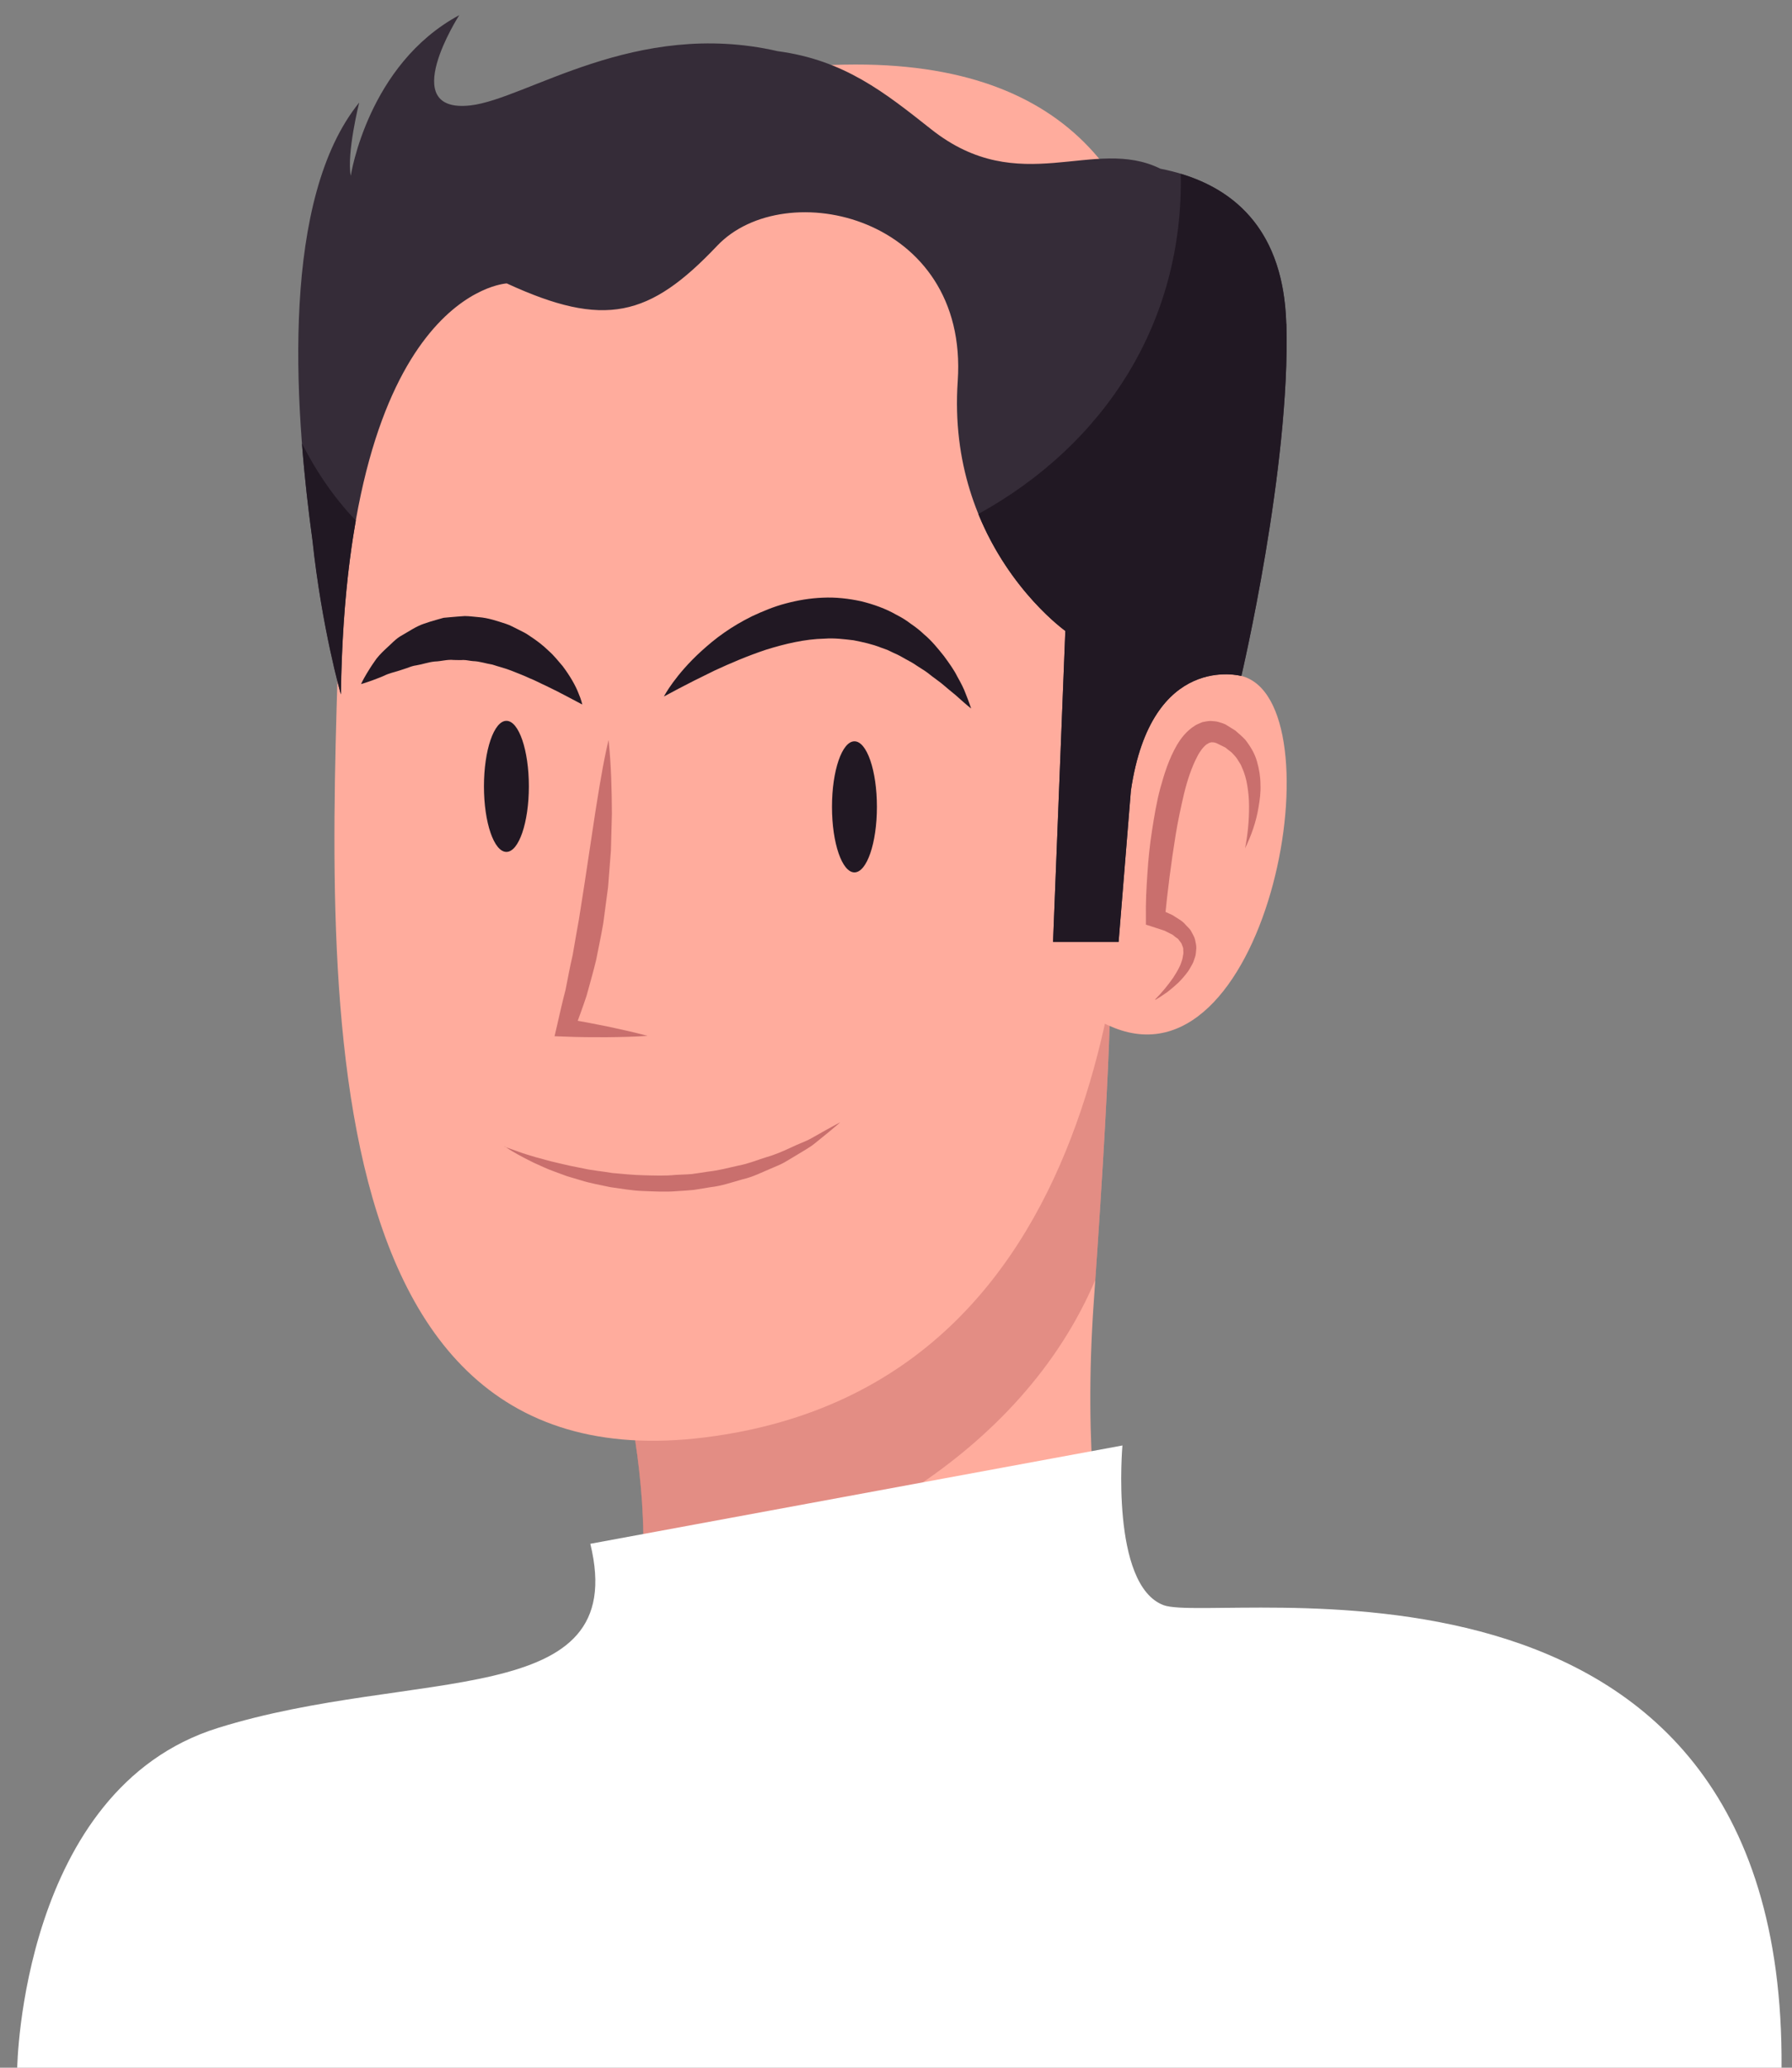 <svg width="65" height="75" viewBox="0 0 65 75" fill="none" xmlns="http://www.w3.org/2000/svg">
<rect x="0" y="0" width="65" height="75" fill="#808080" stroke="none"/>
<g clip-path="url(#clip0_655_336)">
<path d="M22.303 48.72C22.303 48.72 25.424 59.562 20.818 62.231C16.216 64.906 41.753 63.123 41.753 63.123C41.753 63.123 38.931 57.779 39.673 47.234C40.416 36.69 40.268 35.06 40.268 35.06L22.299 48.72H22.303Z" fill="#FFAC9D"/>
<path opacity="0.5" d="M23.218 57.788C30.142 56.64 37.053 52.732 39.732 46.419C40.407 36.609 40.268 35.06 40.268 35.06L22.299 48.72C22.299 48.72 23.74 53.74 23.213 57.788H23.218Z" fill="#C96F6D"/>
<path d="M21.412 55.996L40.713 52.43C40.713 52.43 40.268 57.477 42.199 58.22C44.131 58.963 64.769 54.803 64.621 75H0.625C0.625 75 0.774 64.901 7.901 62.677C15.028 60.449 22.898 62.083 21.412 55.996Z" fill="white"/>
<path d="M29.827 2.374C29.827 2.374 12.651 7.826 12.353 20.806C12.083 32.728 10.125 54.069 25.568 52.137C41.011 50.206 40.857 31.931 41.159 27.487C41.605 20.955 47.543 1.419 29.822 2.374H29.827Z" fill="#FFAC9D"/>
<path d="M41.164 27.487C41.164 27.487 41.461 23.629 45.022 24.516C48.588 25.407 46.062 39.513 40.421 37.284C34.779 35.056 41.164 27.483 41.164 27.483V27.487Z" fill="#FFAC9D"/>
<path d="M46.656 11.747C46.548 7.992 44.387 6.565 42.091 6.12C39.673 4.922 36.99 7.232 33.78 4.692C32.1 3.364 30.633 2.18 28.206 1.856C23.046 0.672 19.093 3.594 17.067 3.823C14.357 4.129 16.658 0.55 16.658 0.55C13.335 2.338 12.723 6.376 12.723 6.376C12.569 5.557 13.029 3.72 13.029 3.72C10.237 7.169 10.62 14.462 11.336 19.586C11.678 22.791 12.367 25.187 12.367 25.187C12.569 10.568 18.382 10.28 18.382 10.28C21.925 11.914 23.56 11.504 26.013 8.915C28.467 6.327 35.144 7.826 34.739 13.823C34.329 19.82 38.642 22.881 38.642 22.881L38.197 34.164H40.574L41.02 28.672C41.762 23.624 45.026 24.516 45.026 24.516C45.026 24.516 46.809 16.943 46.661 11.747H46.656Z" fill="#352C38"/>
<path d="M46.656 11.747C46.562 8.398 44.828 6.907 42.829 6.304C42.933 11.689 40.078 16.11 35.486 18.645C36.63 21.459 38.642 22.886 38.642 22.886L38.197 34.169H40.574L41.02 28.676C41.762 23.629 45.027 24.52 45.027 24.52C45.027 24.52 46.809 16.948 46.661 11.752L46.656 11.747Z" fill="#211823"/>
<path d="M12.736 18.699C11.989 17.88 11.417 16.997 10.953 16.083C11.048 17.308 11.183 18.496 11.331 19.586C11.674 22.791 12.363 25.187 12.363 25.187C12.399 22.683 12.601 20.608 12.907 18.875C12.853 18.816 12.795 18.757 12.736 18.699Z" fill="#211823"/>
<path d="M22.078 26.866C22.168 27.753 22.191 28.635 22.195 29.522L22.159 30.851L22.056 32.179L21.88 33.502C21.804 33.944 21.709 34.38 21.624 34.817C21.52 35.254 21.394 35.681 21.277 36.114C21.137 36.541 20.98 36.96 20.827 37.379L20.552 36.956C21.043 37.037 21.534 37.131 22.024 37.23C22.515 37.334 23.001 37.442 23.488 37.572C22.983 37.608 22.484 37.617 21.984 37.622C21.484 37.622 20.984 37.622 20.485 37.599L20.115 37.586L20.21 37.176C20.309 36.753 20.399 36.33 20.512 35.911C20.597 35.483 20.674 35.06 20.773 34.637C20.849 34.209 20.917 33.782 20.998 33.354L21.2 32.066L21.592 29.468C21.664 29.036 21.727 28.599 21.808 28.163C21.88 27.726 21.97 27.289 22.069 26.857L22.078 26.866Z" fill="#C96F6D"/>
<path d="M18.297 41.589C18.297 41.589 18.486 41.665 18.819 41.778C18.981 41.841 19.188 41.899 19.422 41.971C19.661 42.03 19.922 42.115 20.215 42.178C20.503 42.25 20.818 42.318 21.155 42.381C21.489 42.457 21.849 42.484 22.209 42.547C22.578 42.579 22.956 42.62 23.344 42.629C23.731 42.638 24.122 42.656 24.514 42.615C24.708 42.602 24.906 42.602 25.099 42.584C25.293 42.556 25.487 42.529 25.676 42.498C26.058 42.457 26.428 42.358 26.788 42.277C27.152 42.21 27.481 42.07 27.805 41.971C28.134 41.877 28.427 41.746 28.697 41.62C28.962 41.489 29.228 41.404 29.44 41.282C29.651 41.161 29.836 41.057 29.989 40.972C30.295 40.801 30.48 40.706 30.48 40.706C30.48 40.706 30.331 40.841 30.056 41.066C29.917 41.179 29.75 41.314 29.557 41.471C29.363 41.629 29.116 41.76 28.854 41.922C28.724 42.003 28.584 42.084 28.44 42.169C28.296 42.25 28.134 42.309 27.972 42.381C27.648 42.516 27.31 42.692 26.932 42.777C26.558 42.881 26.18 43.016 25.775 43.061C25.572 43.092 25.37 43.128 25.167 43.16C24.964 43.182 24.757 43.191 24.55 43.205C24.136 43.241 23.726 43.214 23.321 43.2C22.916 43.187 22.52 43.11 22.142 43.061C21.763 42.98 21.399 42.917 21.061 42.809C20.894 42.759 20.728 42.71 20.57 42.664C20.417 42.606 20.264 42.552 20.12 42.498C19.832 42.399 19.58 42.268 19.35 42.169C19.129 42.057 18.936 41.962 18.778 41.872C18.468 41.701 18.305 41.58 18.305 41.58L18.297 41.589Z" fill="#C96F6D"/>
<path d="M24.086 25.254C24.086 25.254 24.186 25.061 24.406 24.759C24.627 24.457 24.969 24.043 25.446 23.611C25.685 23.395 25.955 23.165 26.261 22.953C26.567 22.737 26.909 22.535 27.283 22.35C27.661 22.175 28.062 22.004 28.494 21.891C28.926 21.774 29.381 21.697 29.849 21.679C30.313 21.657 30.786 21.711 31.241 21.81C31.691 21.922 32.123 22.076 32.501 22.292C32.695 22.391 32.875 22.499 33.041 22.629C33.213 22.746 33.37 22.868 33.51 23.003C33.807 23.251 34.032 23.539 34.239 23.796C34.433 24.061 34.608 24.304 34.725 24.543C34.856 24.773 34.959 24.975 35.023 25.151C35.162 25.497 35.225 25.7 35.225 25.7C35.225 25.7 35.054 25.565 34.784 25.322C34.653 25.196 34.473 25.065 34.289 24.903C34.104 24.736 33.87 24.588 33.645 24.403C33.528 24.313 33.393 24.241 33.262 24.151C33.136 24.061 32.996 23.985 32.852 23.908C32.713 23.827 32.569 23.746 32.416 23.683C32.339 23.647 32.267 23.611 32.191 23.575L31.952 23.489C31.637 23.363 31.299 23.291 30.961 23.224C30.615 23.183 30.268 23.138 29.908 23.165C29.197 23.179 28.467 23.354 27.787 23.566C27.108 23.791 26.473 24.066 25.928 24.318C25.388 24.579 24.928 24.813 24.604 24.984C24.28 25.16 24.091 25.259 24.091 25.259L24.086 25.254Z" fill="#211823"/>
<path d="M21.115 25.551C21.115 25.551 20.98 25.479 20.741 25.353C20.629 25.295 20.489 25.218 20.327 25.137C20.174 25.052 19.989 24.971 19.805 24.876C19.611 24.79 19.418 24.682 19.201 24.597C18.994 24.498 18.769 24.417 18.549 24.327C18.323 24.237 18.089 24.183 17.86 24.106C17.626 24.07 17.396 23.985 17.157 23.98C17.04 23.971 16.923 23.939 16.806 23.939C16.689 23.948 16.572 23.939 16.459 23.939C16.225 23.913 16 23.989 15.771 23.994C15.541 24.016 15.325 24.097 15.104 24.133C14.992 24.147 14.888 24.183 14.789 24.223C14.686 24.259 14.587 24.291 14.488 24.322C14.289 24.385 14.096 24.426 13.938 24.507C13.781 24.579 13.628 24.628 13.506 24.678C13.258 24.768 13.096 24.813 13.096 24.813C13.096 24.813 13.159 24.669 13.299 24.435C13.371 24.318 13.457 24.174 13.569 24.016C13.673 23.849 13.821 23.696 13.997 23.53C14.177 23.377 14.348 23.165 14.596 23.035C14.839 22.899 15.091 22.719 15.388 22.62C15.537 22.566 15.694 22.521 15.852 22.476L16.09 22.409L16.343 22.386C16.509 22.373 16.68 22.355 16.856 22.346C17.027 22.346 17.198 22.373 17.369 22.386C17.716 22.413 18.035 22.526 18.355 22.629C18.513 22.679 18.652 22.764 18.796 22.832C18.94 22.904 19.084 22.971 19.206 23.062C19.462 23.228 19.697 23.408 19.89 23.597C20.097 23.777 20.255 23.985 20.408 24.16C20.692 24.538 20.881 24.881 20.98 25.137C21.088 25.389 21.119 25.547 21.119 25.547L21.115 25.551Z" fill="#211823"/>
<path d="M31.808 29.266C31.808 30.576 31.443 31.643 30.993 31.643C30.543 31.643 30.178 30.58 30.178 29.266C30.178 27.951 30.543 26.889 30.993 26.889C31.443 26.889 31.808 27.951 31.808 29.266Z" fill="#211823"/>
<path d="M19.183 28.523C19.183 29.833 18.819 30.9 18.369 30.9C17.918 30.9 17.554 29.837 17.554 28.523C17.554 27.208 17.918 26.146 18.369 26.146C18.819 26.146 19.183 27.208 19.183 28.523Z" fill="#211823"/>
<path d="M41.902 36.249C42.141 36.006 42.361 35.74 42.55 35.47C42.64 35.33 42.726 35.191 42.793 35.047C42.829 34.975 42.847 34.903 42.874 34.831C42.901 34.758 42.901 34.687 42.919 34.619C42.933 34.547 42.915 34.484 42.919 34.421C42.919 34.358 42.879 34.304 42.865 34.245C42.843 34.191 42.793 34.146 42.762 34.097C42.735 34.043 42.658 34.011 42.613 33.971L42.537 33.908L42.438 33.858L42.244 33.759L41.803 33.615L41.564 33.538V33.273C41.555 32.742 41.582 32.224 41.618 31.701C41.65 31.179 41.704 30.657 41.785 30.135C41.866 29.612 41.951 29.09 42.091 28.572C42.235 28.055 42.397 27.532 42.69 27.024C42.838 26.776 43.032 26.515 43.347 26.317C43.424 26.267 43.523 26.236 43.608 26.195C43.703 26.173 43.806 26.155 43.905 26.15C44 26.159 44.108 26.159 44.194 26.186L44.324 26.227L44.387 26.249L44.419 26.263L44.459 26.281H44.464L44.473 26.29L44.806 26.497C44.932 26.605 45.062 26.717 45.171 26.834C45.36 27.078 45.517 27.339 45.594 27.622C45.675 27.901 45.72 28.185 45.72 28.46C45.733 28.735 45.697 29.005 45.652 29.27C45.567 29.797 45.391 30.301 45.162 30.77C45.261 30.256 45.31 29.743 45.306 29.239C45.306 28.987 45.283 28.739 45.243 28.5C45.207 28.262 45.139 28.032 45.044 27.825C45.008 27.717 44.932 27.631 44.882 27.537C44.824 27.442 44.743 27.375 44.675 27.294C44.599 27.231 44.522 27.181 44.455 27.118L44.108 26.947H44.099L44.094 26.938C44.094 26.938 44.158 26.97 44.126 26.952H44.112L44.086 26.942L44.032 26.929C43.995 26.92 43.968 26.929 43.937 26.924C43.91 26.929 43.883 26.938 43.856 26.947C43.829 26.97 43.802 26.974 43.77 26.997C43.653 27.082 43.523 27.249 43.424 27.447C43.217 27.843 43.063 28.316 42.946 28.797C42.834 29.279 42.726 29.774 42.645 30.274C42.483 31.274 42.352 32.296 42.253 33.304L42.014 32.962C42.186 33.039 42.357 33.111 42.528 33.192L42.775 33.349C42.856 33.399 42.937 33.462 43.005 33.543C43.072 33.624 43.158 33.682 43.208 33.782C43.257 33.881 43.32 33.971 43.347 34.079C43.365 34.187 43.401 34.299 43.392 34.403C43.379 34.506 43.383 34.619 43.347 34.714C43.311 34.808 43.289 34.907 43.239 34.988C43.19 35.069 43.149 35.155 43.095 35.231C42.987 35.38 42.87 35.515 42.744 35.641C42.613 35.763 42.483 35.875 42.343 35.983C42.199 36.082 42.059 36.181 41.906 36.267L41.902 36.249Z" fill="#C96F6D"/>
</g>
<defs>
<clipPath id="clip0_655_336">
<rect width="64" height="74.45" fill="white" transform="translate(0.625 0.55)"/>
</clipPath>
</defs>
</svg>
